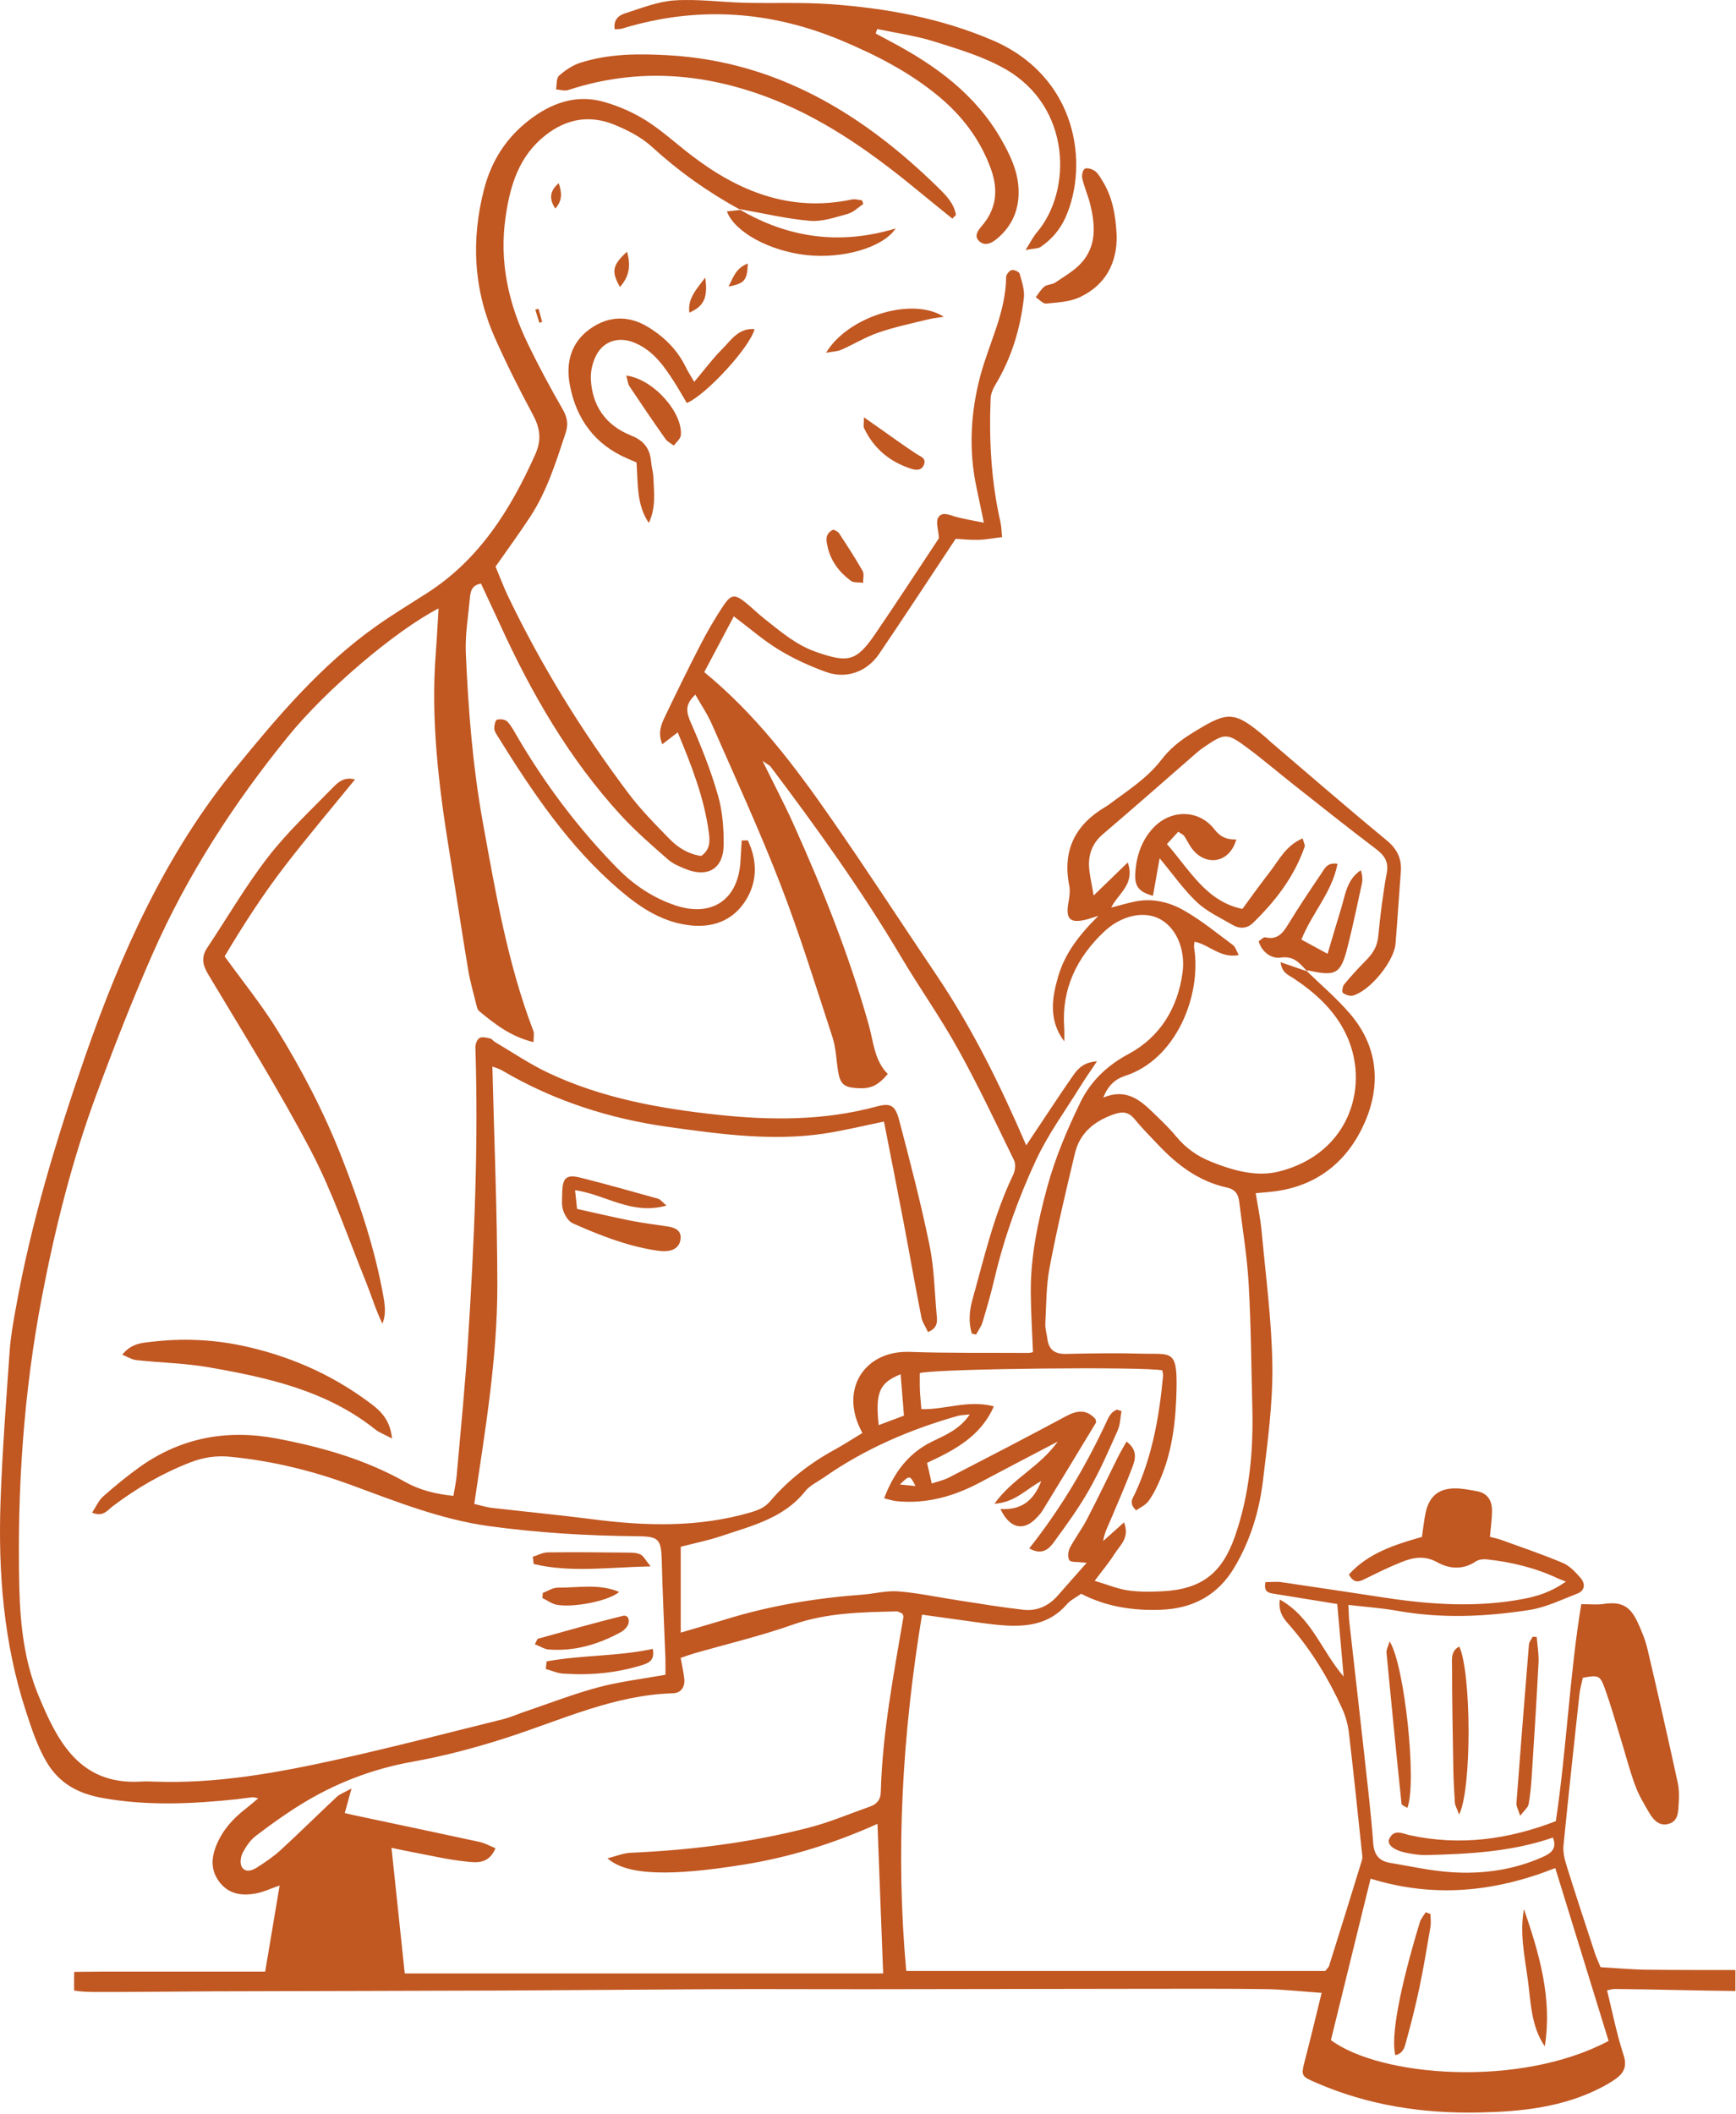 <?xml version="1.0" encoding="UTF-8"?> <svg xmlns="http://www.w3.org/2000/svg" width="754" height="918" viewBox="0 0 754 918" fill="none"><path d="M567.782 421.86C564.216 420.625 560.614 419.389 556.201 417.87C556.766 422.602 559.661 423.414 561.885 424.897C571.171 431.076 579.328 438.42 584.341 448.553C595.357 470.797 586.566 500.915 555.565 508.753C545.679 511.26 535.369 508.294 525.836 504.445C520.046 502.115 514.997 498.584 510.936 493.641C507.9 489.969 504.404 486.615 500.944 483.296C495.154 477.682 489.116 472.527 479.195 476.658C481.278 471.256 484.632 468.537 488.551 467.266C510.725 460.205 521.988 432.488 518.633 411.409C518.563 410.88 518.669 410.315 518.775 408.973C525.165 410.138 530.073 416.352 538.053 414.763C536.993 412.892 536.57 411.233 535.511 410.421C528.484 405.23 521.67 399.581 514.079 395.309C507.759 391.707 500.45 389.977 492.929 391.531C489.681 392.202 486.468 393.155 482.62 394.144C485.762 387.894 493.106 384.01 489.822 374.548C484.879 379.35 480.536 383.551 474.993 388.918C474.11 383.34 473.086 379.562 472.98 375.784C472.874 370.523 474.675 366.003 478.912 362.367C492.611 350.68 506.099 338.781 519.693 326.953C520.54 326.211 521.423 325.505 522.341 324.87C532.121 318.161 532.792 318.055 542.325 325.187C549.069 330.237 555.495 335.745 562.133 340.97C573.855 350.221 585.542 359.542 597.44 368.545C601.183 371.37 603.231 374.018 602.313 379.067C600.653 388.212 599.488 397.498 598.606 406.749C598.182 411.021 596.275 414.057 593.415 416.953C590.061 420.342 586.848 423.838 583.812 427.51C583.105 428.392 582.752 430.793 583.247 431.182C584.377 432.029 586.283 432.7 587.625 432.347C595.004 430.369 605.526 417.482 606.126 409.785C606.974 399.405 607.609 388.989 608.421 378.573C608.88 372.747 606.726 368.581 602.066 364.768C585.083 350.786 568.488 336.345 551.752 322.08C551.117 321.515 550.516 320.915 549.881 320.35C535.511 308.169 533.251 308.699 516.515 319.185C512.031 322.01 507.723 325.646 504.546 329.813C498.225 338.075 489.646 343.406 481.56 349.479C481.101 349.832 480.607 350.115 480.148 350.397C467.013 358.13 461.364 369.287 464.401 384.54C464.86 386.906 464.507 389.554 464.048 391.955C462.741 399.228 464.789 401.17 472.133 399.263C473.157 398.981 474.146 398.628 477.076 397.745C468.532 406.148 462.529 414.163 459.634 423.943C456.845 433.477 455.362 443.08 462.247 452.26C462.247 450.213 462.353 448.165 462.212 446.152C461.046 429.451 467.649 415.893 479.477 404.665C486.962 397.569 496.672 395.485 503.522 398.981C510.689 402.617 514.997 412.045 513.62 422.39C511.536 437.855 503.769 450.424 490.211 457.698C480.677 462.817 473.616 469.702 469.202 478.812C463.447 490.675 458.222 503.033 454.797 515.708C450.737 530.608 447.559 545.932 447.7 561.573C447.771 569.941 448.3 578.309 448.653 587.171C448.759 587.136 447.7 587.56 446.641 587.56C429.446 587.454 412.216 587.701 395.056 587.101C376.484 586.465 365.609 601.718 372.918 618.913C373.342 619.902 373.836 620.855 374.542 622.338C370.482 624.774 366.739 627.246 362.82 629.4C352.051 635.261 342.448 642.605 334.539 651.926C332.173 654.715 329.384 655.81 326.029 656.798C303.326 663.436 280.341 662.765 257.214 659.764C242.668 657.893 228.085 656.516 213.503 654.821C211.314 654.574 209.196 653.868 205.983 653.127C210.679 621.385 216.046 589.961 216.01 558.113C215.975 526.583 214.633 495.089 213.856 463.17C215.163 463.7 216.752 464.089 218.129 464.901C240.549 478.106 264.876 485.873 290.51 489.439C312.859 492.546 335.315 495.654 357.912 492.299C366.422 491.028 374.825 488.945 383.934 487.074C386.759 501.515 389.725 516.379 392.549 531.279C395.127 544.837 397.492 558.466 400.176 572.024C400.599 574.249 402.082 576.297 403.071 578.486C407.52 576.614 407.061 573.649 406.814 570.93C405.896 560.832 405.754 550.593 403.706 540.706C399.964 522.488 395.268 504.445 390.537 486.474C388.807 479.906 386.759 478.918 380.721 480.542C358.018 486.686 335.033 486.615 311.871 484.143C286.485 481.424 261.557 476.941 238.289 465.995C230.169 462.182 222.683 457.062 214.951 452.508C214.245 452.084 213.68 451.166 212.939 450.989C211.385 450.672 209.408 450.107 208.278 450.777C207.183 451.413 206.407 453.531 206.477 454.979C207.854 497.278 205.983 539.541 203.299 581.734C202.064 601.436 200.086 621.102 198.356 640.769C198.109 643.558 197.474 646.312 196.944 649.631C189.318 648.854 182.327 647.159 175.936 643.558C158.494 633.742 139.533 628.376 120.079 624.704C98.647 620.643 78.557 624.315 60.585 637.167C55.113 641.087 49.887 645.394 44.838 649.843C42.896 651.573 41.766 654.221 40.001 656.904C44.767 658.987 46.745 655.81 48.898 654.186C59.314 646.277 70.472 639.815 82.688 635.084C88.337 632.895 93.88 632.048 100.024 632.648C118.137 634.413 135.508 638.65 152.597 644.935C172.158 652.138 191.613 659.906 212.444 662.766C233.629 665.661 254.99 666.967 276.351 667.144C286.237 667.214 287.191 668.203 287.438 678.266C287.791 692.318 288.497 706.406 289.027 720.458C289.097 722.647 289.027 724.837 289.027 727.308C279.141 729.109 269.325 730.239 259.933 732.746C249.094 735.641 238.537 739.772 227.874 743.373C224.696 744.468 221.589 745.845 218.341 746.657C194.261 752.624 170.251 758.873 146.03 764.24C120.114 769.96 94.022 774.691 67.258 773.738C65.281 773.667 63.304 773.561 61.327 773.703C34.563 775.362 24.889 756.119 16.662 736.206C10.589 721.518 8.789 705.559 8.4 689.741C7.376 647.054 10.236 604.578 18.322 562.597C23.971 533.221 31.244 504.198 41.59 476.093C49.287 455.226 57.372 434.43 66.341 414.093C81.417 379.844 101.684 348.667 125.269 319.644C141.581 299.589 171.558 274.027 190.483 264.211C190.059 270.884 189.777 277.169 189.282 283.454C187.023 312.653 190.553 341.464 195.214 370.205C197.968 387.188 200.51 404.171 203.335 421.154C204.217 426.415 205.736 431.605 207.007 436.796C207.218 437.608 207.466 438.561 208.066 439.055C214.916 444.775 221.942 450.212 231.722 452.578C231.722 450.283 232.111 448.835 231.652 447.706C220.494 418.541 215.304 387.965 209.761 357.424C205.312 332.885 203.37 308.204 202.311 283.383C201.993 275.58 203.37 267.671 204.076 259.797C204.323 256.973 204.818 254.113 208.913 253.442C211.632 259.268 214.351 265.058 217.034 270.884C230.769 301.072 247.222 329.601 269.784 354.175C276.069 360.99 283.13 367.133 290.121 373.241C292.381 375.219 295.417 376.454 298.277 377.584C307.599 381.15 314.201 377.09 314.307 366.992C314.378 359.754 313.813 352.198 311.8 345.278C308.693 334.473 304.492 323.952 299.972 313.642C297.995 309.158 297.465 305.874 302.02 301.672C304.562 306.157 307.352 310.252 309.293 314.736C319.356 337.722 329.878 360.531 338.917 383.904C347.355 405.725 354.276 428.11 361.549 450.354C363.102 455.12 363.208 460.346 364.021 465.324C364.868 470.585 366.563 472.139 371.682 472.527C378.002 473.021 381.074 471.68 385.594 466.419C379.768 460.593 379.379 452.437 377.332 445.093C368.928 415.152 357.453 386.376 344.707 358.059C340.788 349.338 336.304 340.864 331.184 330.413C333.373 332.002 334.221 332.355 334.715 332.955C354.77 359.542 374.154 386.552 391.172 415.222C399.222 428.816 408.402 441.739 416.064 455.544C424.821 471.291 432.518 487.639 440.427 503.88C441.239 505.54 440.921 508.4 440.073 510.165C431.67 527.572 427.433 546.285 422.278 564.716C420.937 569.588 420.69 574.39 422.067 579.121C422.702 579.263 423.302 579.439 423.938 579.58C424.891 577.815 426.162 576.12 426.727 574.249C428.599 568.035 430.399 561.82 431.882 555.5C436.084 537.564 442.298 520.299 450.03 503.704C455.221 492.547 462.67 482.413 469.167 471.891C471.215 468.573 473.439 465.395 476.441 460.911C470.544 461.299 468.073 464.23 465.954 467.266C460.305 475.352 454.938 483.649 449.43 491.84C448.512 493.217 447.629 494.594 445.723 497.419C434.318 470.938 422.137 446.293 406.708 423.414C391.243 400.499 376.237 377.302 360.419 354.634C344.636 331.967 327.901 309.935 305.868 291.892C310.247 283.63 314.413 275.792 318.721 267.671C325.676 272.897 331.643 278.158 338.316 282.183C344.742 286.102 351.769 289.315 358.866 291.857C367.622 294.999 376.555 291.751 381.851 283.948C392.902 267.636 403.707 251.147 415.076 233.987C417.688 234.129 421.325 234.552 424.926 234.447C428.175 234.376 431.423 233.705 435.236 233.246C434.954 230.492 434.954 228.585 434.53 226.785C430.505 209.06 429.517 191.088 430.258 173.011C430.329 170.928 431.353 168.703 432.447 166.867C439.403 155.286 443.181 142.646 444.699 129.37C445.087 125.946 443.816 122.274 442.863 118.849C442.616 118.001 440.427 117.083 439.403 117.295C438.414 117.507 437.037 119.202 437.002 120.226C436.896 135.62 429.552 149.037 425.738 163.407C421.537 179.331 420.654 195.678 424.185 211.991C425.174 216.581 426.127 221.206 427.327 226.997C422.596 226.043 418.783 225.443 415.076 224.419C412.322 223.678 409.109 221.912 407.449 224.878C406.39 226.785 407.555 229.927 407.802 233.74C399.117 246.804 389.76 261.245 380.05 275.439C371.894 287.338 368.328 287.938 354.487 283.136C345.66 280.064 338.917 274.168 331.855 268.589C329.207 266.506 326.806 264.105 324.158 261.951C319.18 257.891 317.591 257.926 314.06 263.222C310.494 268.589 307.21 274.238 304.244 279.994C298.948 290.268 293.864 300.649 288.885 311.064C287.191 314.56 285.602 318.267 287.65 323.21C289.874 321.48 291.851 319.962 294.358 318.055C300.29 332.284 305.833 346.372 307.881 361.59C308.375 365.191 308.517 368.969 304.562 371.723C299.195 371.017 294.605 368.228 290.863 364.415C284.578 357.988 278.187 351.527 272.82 344.36C252.801 317.702 235.324 289.421 220.847 259.338C218.764 255.031 217.105 250.511 215.233 246.063C220.318 238.789 225.473 231.763 230.239 224.49C237.583 213.297 241.502 200.586 245.669 188.017C246.94 184.203 246.375 181.202 244.362 177.707C239.031 168.456 233.947 158.994 229.286 149.355C220.847 131.983 216.787 113.658 219.576 94.345C221.518 80.751 225.261 67.935 236.842 58.79C246.163 51.446 256.261 49.787 267.03 54.235C272.679 56.566 278.47 59.532 282.954 63.592C294.676 74.326 307.422 83.4 321.333 90.991L321.086 90.779C331.326 92.58 341.494 95.016 351.804 95.899C357.171 96.358 362.855 94.345 368.258 92.862C370.694 92.191 372.706 90.073 374.931 88.625C374.754 88.096 374.578 87.531 374.436 87.001C372.989 86.86 371.435 86.33 370.058 86.613C343.33 92.297 320.733 83.188 300.043 67.264C293.546 62.286 287.473 56.672 280.588 52.329C274.939 48.798 268.584 46.009 262.158 44.208C250.082 40.819 239.278 44.843 229.745 52.223C219.859 59.885 213.468 69.806 210.255 82.129C204.535 104.267 205.665 125.769 214.916 146.636C219.929 157.935 225.508 169.056 231.369 179.931C234.547 185.828 235.359 190.877 232.499 197.303C221.73 221.383 208.137 243.097 185.292 257.679C177.948 262.375 170.463 266.93 163.366 271.943C139.392 288.926 120.608 311.17 102.213 333.697C71.99 370.735 52.747 413.528 37.141 458.298C24.607 494.312 13.555 530.679 6.847 568.246C5.752 574.355 4.623 580.498 4.199 586.677C2.681 608.356 1.021 630 0.244 651.714C-0.85 682.82 1.551 713.573 11.366 743.514C13.838 751 16.133 758.132 20.122 765.017C25.807 774.727 34.21 778.999 44.732 780.87C64.116 784.33 83.535 783.412 102.919 781.364C105.179 781.117 107.403 780.764 109.628 780.517C110.157 780.446 110.722 780.694 112.17 780.976C110.087 782.706 108.533 784.083 106.874 785.389C101.401 789.556 96.882 794.534 94.163 800.925C91.692 806.751 91.338 812.365 95.575 817.661C99.636 822.71 105.179 823.345 110.97 822.321C114.253 821.757 117.36 820.238 121.456 818.826C119.408 831.148 117.396 843.047 115.171 856.252C105.426 856.252 95.046 856.252 84.665 856.252C71.107 856.252 57.584 856.217 44.026 856.252C41.766 856.252 32.233 856.358 32.233 856.358C32.233 856.358 32.127 859.748 32.198 864.479C35.517 865.009 38.8 865.079 42.225 865.079C58.891 865.114 75.52 864.867 92.186 864.797C134.52 864.655 176.818 864.62 219.153 864.444C251 864.302 282.848 863.985 314.731 863.843C334.997 863.773 355.3 863.914 375.566 863.879C415.852 863.844 456.139 863.737 496.425 863.702C514.185 863.702 531.944 863.596 549.669 863.843C557.507 863.949 565.31 864.867 574.031 865.468C571.56 875.566 569.23 885.346 566.687 895.055C564.957 901.693 565.346 901.764 571.878 904.589C594.58 914.44 618.449 917.97 642.917 917.405C661.03 917.017 679.001 915.11 695.49 906.566C697.715 905.401 699.974 904.13 701.987 902.647C705.412 900.069 706.718 897.245 705.164 892.478C702.199 883.404 700.363 874.012 697.997 864.373C699.374 864.126 700.398 863.738 701.422 863.773C725.113 864.055 730.057 864.373 753.748 864.656V855.546C735.988 855.511 732.74 855.581 714.98 855.405C708.519 855.334 702.057 854.699 695.172 854.31C694.36 852.262 693.407 850.285 692.701 848.202C688.57 835.633 684.439 823.063 680.484 810.458C679.602 807.598 678.789 804.42 679.072 801.49C681.226 779.599 683.627 757.744 685.992 735.888C686.275 733.416 686.981 730.945 687.475 728.614C694.254 727.379 694.961 727.52 697.044 733.31C699.621 740.478 701.704 747.822 703.929 755.095C706.012 761.839 707.742 768.689 710.178 775.291C711.696 779.458 714.027 783.377 716.286 787.226C718.228 790.509 720.912 793.44 725.184 791.922C729.068 790.545 728.891 786.519 729.103 783.236C729.315 780.164 729.315 776.951 728.644 773.985C724.443 754.707 720.1 735.464 715.58 716.292C714.627 712.196 713.003 708.207 711.202 704.393C707.848 697.226 703.999 695.461 696.302 696.59C693.583 696.979 690.759 696.661 686.804 696.661C681.755 727.026 680.484 759.12 675.753 790.897C654.886 798.948 633.984 801.702 612.34 797.006C609.163 796.3 605.526 794.181 603.443 798.489C602.207 801.031 605.243 803.538 610.928 804.668C613.682 805.233 616.507 805.656 619.296 805.621C637.903 805.162 656.44 804.244 674.482 798.03C676.247 802.549 674.058 804.668 670.175 806.398C657.499 812.082 644.117 813.954 630.488 813.071C621.556 812.506 612.658 810.493 603.796 809.01C598.994 808.234 596.805 805.55 596.416 800.395C595.498 787.755 593.98 775.15 592.603 762.545C590.485 743.197 588.225 723.883 586.071 704.535C585.824 702.381 585.824 700.192 585.648 696.979C593.239 697.861 600.159 698.356 607.009 699.556C626.146 702.981 645.282 702.134 664.313 699.168C671.41 698.073 678.189 694.719 685.004 692.106C688.499 690.765 688.64 687.728 686.451 685.221C684.262 682.714 681.756 680.031 678.79 678.76C669.998 675.053 660.959 671.981 651.991 668.733C650.437 668.168 648.813 667.885 647.118 667.426C647.472 663.472 648.001 659.87 648.036 656.233C648.072 651.855 646.271 648.501 641.575 647.619C638.256 647.018 634.902 646.312 631.583 646.383C624.698 646.524 620.708 649.984 619.225 656.834C618.484 660.117 618.201 663.507 617.601 667.462C606.02 670.745 594.298 674.417 585.859 683.774C588.119 687.834 590.308 686.951 592.815 685.716C598.111 683.103 603.443 680.455 608.915 678.301C613.894 676.324 618.802 675.441 624.204 678.442C629.465 681.373 635.396 681.867 641.01 678.089C642.246 677.242 644.223 677.03 645.812 677.206C656.51 678.371 666.891 680.878 676.706 685.504C677.483 685.857 678.295 686.139 680.131 686.881C673.458 691.506 667.632 693.236 661.701 694.366C641.752 698.179 621.803 696.908 601.925 693.907C586.848 691.647 571.807 689.317 556.731 687.128C554.365 686.775 551.893 687.093 549.634 687.093C548.751 691.435 551.117 691.789 553.376 692.142C562.274 693.589 571.136 695.037 580.811 696.59C581.693 706.653 582.576 716.575 583.6 728.12C573.819 716.716 569.653 702.345 555.848 694.648C555.071 700.651 558.037 703.475 560.473 706.265C569.794 717.034 577.068 729.074 582.929 741.961C584.412 745.209 585.436 748.846 585.859 752.412C587.872 769.501 589.637 786.59 591.438 803.679C591.579 805.056 591.932 806.574 591.544 807.81C586.848 823.169 582.046 838.492 577.244 853.816C577.103 854.31 576.573 854.699 575.585 855.97C515.42 855.97 454.585 855.97 393.608 855.97C388.913 804.35 391.914 753.154 400.458 701.216C406.496 702.063 412.251 702.875 418.006 703.652C423.867 704.429 429.728 705.417 435.625 705.841C446.076 706.618 455.891 705.382 463.341 696.732C464.93 694.896 467.367 693.73 469.591 692.142C480.501 697.791 492.082 699.521 504.087 699.097C518.068 698.603 528.979 692.812 536.217 680.561C543.102 668.944 546.95 656.233 548.539 643.028C550.516 626.54 552.811 609.945 552.635 593.421C552.388 573.754 549.74 554.123 547.939 534.492C547.445 529.196 546.315 523.97 545.397 518.18C548.504 517.898 551.258 517.721 553.976 517.333C572.796 514.79 585.754 503.739 592.921 487.074C599.912 470.797 598.394 454.273 586.319 440.22C580.493 433.441 573.608 427.616 567.182 421.366C567.499 421.613 567.782 421.86 567.782 421.86ZM152.668 776.704C149.455 778.505 147.619 779.105 146.313 780.305C138.086 788.002 130.106 795.911 121.844 803.502C118.772 806.327 115.242 808.693 111.711 810.952C109.557 812.329 106.556 813.459 104.967 810.67C104.12 809.187 104.544 806.292 105.426 804.597C106.839 801.914 108.71 799.124 111.075 797.323C117.29 792.557 123.716 787.967 130.354 783.836C145.324 774.515 161.742 768.195 178.937 765.123C193.166 762.581 206.936 758.909 220.636 754.46C244.151 746.833 266.818 736.1 292.24 735.358C295.912 735.252 297.642 732.498 297.183 728.826C296.83 725.896 296.159 722.965 295.629 720C298.101 719.152 299.69 718.552 301.278 718.093C315.649 713.962 330.231 710.537 344.319 705.559C359.042 700.368 374.118 700.156 389.336 699.803C390.325 699.768 391.313 700.545 391.984 700.827C392.231 701.569 392.443 701.851 392.408 702.098C388.136 727.379 383.228 752.588 382.557 778.328C382.487 781.612 380.792 783.554 377.826 784.577C369.069 787.649 360.455 791.357 351.522 793.652C326.065 800.254 300.078 803.467 273.809 804.632C270.737 804.773 267.701 806.08 263.852 807.033C272.326 814.589 291.534 814.836 323.099 809.752C343.048 806.539 362.114 800.607 381.11 792.063C381.957 814.448 382.769 835.385 383.581 857.029C313.848 857.029 245.139 857.029 175.795 857.029C173.923 839.234 172.052 821.439 170.039 802.479C174.17 803.326 176.819 803.926 179.502 804.42C186.987 805.797 194.437 807.598 201.958 808.375C206.583 808.869 212.232 809.858 215.198 802.655C212.691 801.631 210.537 800.395 208.207 799.901C191.154 796.194 174.065 792.628 156.976 788.991C154.575 788.497 152.138 787.932 149.737 787.402C150.655 784.048 151.432 781.223 152.668 776.704ZM295.665 709.019C295.665 695.425 295.665 683.668 295.665 671.734C301.738 670.145 307.528 669.015 313.071 667.144C326.312 662.66 340.294 659.482 349.721 647.619C351.733 645.076 355.088 643.558 357.877 641.616C375.637 629.188 395.233 620.785 416.029 614.888C417.406 614.5 418.889 614.535 421.219 614.253C416.7 620.855 410.556 623.256 404.836 626.045C394.421 631.165 388.242 639.568 384.005 650.69C386.229 651.22 387.783 651.749 389.371 651.926C402.435 653.232 414.44 649.807 425.845 643.699C436.437 638.05 447.1 632.507 459.422 626.045C451.443 637.203 439.72 642.075 431.917 653.056C440.956 652.456 445.405 646.842 452.255 643.205C448.759 652.244 443.075 655.881 434.53 655.316C438.379 663.542 444.24 665.06 449.607 659.764C450.807 658.564 452.008 657.328 452.89 655.88C460.623 643.24 468.32 630.565 475.982 617.889C476.193 617.536 475.876 616.83 475.805 616.3C471.956 611.957 467.931 612.416 463.094 614.994C446.217 624.068 429.199 632.86 412.18 641.652C410.097 642.746 407.732 643.24 404.695 644.264C403.883 640.663 403.283 638.085 402.647 635.296C414.723 629.647 425.844 623.892 431.67 610.757C420.478 607.791 410.662 612.275 400.176 611.958C399.964 609.027 399.646 606.273 399.54 603.519C399.434 601.047 399.505 598.576 399.505 596.281C408.049 594.304 497.378 593.456 504.828 595.116C504.934 595.892 505.216 596.74 505.146 597.552C503.522 615.029 500.52 632.189 493.106 648.325C492.117 650.514 489.999 652.667 493.459 655.916C495.189 654.68 497.59 653.656 498.861 651.855C500.979 648.925 502.604 645.571 504.016 642.216C509.312 629.788 510.724 616.512 511.007 603.272C511.395 585.794 508.571 588.231 495.966 587.878C484.985 587.56 473.969 587.736 462.953 587.984C458.151 588.09 455.503 586.183 454.903 581.416C454.62 579.192 453.879 576.968 454.02 574.743C454.444 566.587 454.373 558.325 455.891 550.345C459.034 533.751 462.953 517.297 466.872 500.879C468.991 491.946 475.381 486.827 483.855 483.896C487.492 482.625 490.211 482.837 492.788 486.015C496.001 489.934 499.603 493.535 503.098 497.242C511.395 505.999 520.787 513.096 532.827 515.708C536.676 516.556 537.876 518.78 538.264 522.099C539.677 533.857 541.654 545.579 542.325 557.372C543.349 575.061 543.455 592.821 543.914 610.545C544.443 629.859 542.784 648.854 536.358 667.25C530.779 683.209 521.952 690.094 505.181 691.047C500.132 691.33 494.977 691.4 489.999 690.694C485.409 690.023 481.031 688.187 475.452 686.528C478.912 681.867 481.807 678.478 484.138 674.735C486.433 671.063 490.811 667.885 488.198 661.141C484.738 664.248 481.949 666.72 479.159 669.227C479.548 666.084 480.925 663.436 482.09 660.718C485.373 652.95 488.763 645.217 491.764 637.308C493.106 633.778 494.271 629.788 489.293 626.045C487.88 628.552 486.68 630.565 485.621 632.648C481.101 641.722 476.758 650.867 472.062 659.87C469.873 664.107 466.907 667.956 464.683 672.193C463.906 673.711 463.624 676.324 464.436 677.559C465.107 678.548 467.755 678.23 469.556 678.478C470.085 678.548 470.58 678.583 471.992 678.689C467.614 683.668 463.518 688.222 459.493 692.848C455.538 697.403 450.454 699.768 444.522 699.097C435.024 698.038 425.597 696.449 416.17 695.002C407.555 693.695 398.975 691.824 390.325 691.118C385.099 690.694 379.733 692.142 374.436 692.53C354.134 694.048 334.185 697.332 314.695 703.405C308.799 705.206 302.867 706.865 295.665 709.019ZM698.668 886.335C660.076 906.848 599.524 901.94 578.056 885.981C583.776 862.643 589.496 839.481 595.287 815.86C622.332 824.228 648.707 821.862 675.506 811.27C683.203 836.197 690.9 861.089 698.668 886.335ZM381.639 618.913C380.121 604.755 381.922 600.518 391.172 596.811C391.667 602.742 392.125 608.462 392.62 614.782C388.948 616.159 385.382 617.501 381.639 618.913ZM397.634 645.359C395.268 645.112 393.361 644.935 390.854 644.688C395.162 640.522 395.162 640.522 397.634 645.359Z" fill="#C15721"></path><path d="M266.996 12.71C268.302 12.604 269.397 12.675 270.385 12.357C302.975 2.435 334.857 4.625 366.14 17.865C381.005 24.15 395.234 31.494 407.733 41.874C417.937 50.348 425.669 60.552 430.259 73.016C433.366 81.454 433.19 89.504 427.364 96.99C425.669 99.179 422.209 102.251 425.563 104.969C428.67 107.476 432.095 104.616 434.461 102.392C440.322 96.884 442.794 89.822 442.37 81.772C441.946 73.898 438.627 67.084 434.814 60.446C423.763 41.133 406.603 28.563 387.431 18.359C385.065 17.088 382.7 15.817 380.334 14.546C380.546 13.911 380.758 13.24 381.005 12.604C389.373 14.37 397.917 15.535 406.038 18.112C416.454 21.396 427.223 24.609 436.615 29.976C465.496 46.464 465.673 83.043 450.279 101.015C448.761 102.78 447.737 104.934 445.442 108.571C449.078 107.865 450.844 108.006 451.973 107.229C456.705 104.016 460.306 99.885 462.742 94.518C473.052 71.498 468.074 33.259 430.895 17.406C408.545 7.873 385.065 3.601 361.091 1.835C348.557 0.917 335.917 1.518 323.347 1.2C313.214 0.953 303.045 -0.495 293.018 0.176C285.886 0.635 278.859 3.424 271.939 5.648C269.079 6.461 266.29 8.297 266.996 12.71Z" fill="#C15721"></path><path d="M154.186 338.498C149.49 337.227 146.842 339.733 144.653 341.958C135.014 351.844 124.81 361.342 116.407 372.217C106.768 384.645 98.823 398.38 90.067 411.514C87.384 415.539 87.878 418.893 90.42 423.13C105.603 448.517 121.315 473.62 135.049 499.783C144.547 517.932 151.185 537.598 158.917 556.629C161.318 562.596 163.154 568.81 166.085 574.848C167.674 571.035 167.25 567.221 166.579 563.338C162.872 542.4 156.163 522.416 148.431 502.679C140.805 483.189 131.165 464.652 120.185 446.928C113.512 436.194 105.497 426.308 97.552 415.327C105.497 401.981 114.147 388.529 123.892 375.889C133.531 363.39 143.77 351.279 154.186 338.498Z" fill="#C15721"></path><path d="M415.184 93.355C414.407 88.412 410.947 84.881 407.663 81.668C374.968 49.573 337.542 26.764 290.512 24.01C277.624 23.269 264.49 23.233 251.956 27.294C248.601 28.388 245.424 30.542 242.776 32.908C241.575 34.002 241.893 36.792 241.505 38.839C243.27 38.945 245.247 39.616 246.836 39.087C277.448 29.059 307.459 31.743 336.836 43.571C360.351 53.069 380.653 67.862 400.072 83.928C404.556 87.635 409.111 91.272 413.63 94.944C414.124 94.449 414.654 93.92 415.184 93.355Z" fill="#C15721"></path><path d="M298.312 175.023C306.786 171.457 325.782 150.696 327.724 142.929C320.662 142.364 317.449 147.872 313.53 151.756C309.399 155.887 305.939 160.618 301.525 165.843C299.901 163.054 298.736 161.289 297.818 159.382C294.111 151.756 288.214 146.036 281.153 141.834C273.032 136.997 264.417 137.103 256.473 142.682C247.822 148.754 245.668 157.723 247.54 167.397C250.364 182.12 258.45 193.136 272.608 199.174C273.879 199.704 275.115 200.233 276.457 200.833C277.128 210.014 276.421 219.299 281.823 227.103C285.001 220.288 284.013 213.65 283.766 207.048C283.66 204.823 282.953 202.599 282.777 200.374C282.283 194.761 279.564 191.3 274.126 189.147C263.181 184.804 257.143 176.33 256.614 164.537C256.473 161.077 257.426 157.193 259.05 154.121C262.44 147.801 269.113 146.106 275.715 148.896C284.013 152.391 288.709 159.417 293.263 166.55C295.029 169.374 296.688 172.269 298.312 175.023Z" fill="#C15721"></path><path d="M565.768 364.092C558.388 367.27 555.493 373.59 551.468 378.745C547.514 383.829 543.771 389.055 539.605 394.739C523.857 391.456 516.796 377.898 506.839 366.564C508.604 364.657 510.158 362.927 511.747 361.197C513.089 362.15 513.936 362.468 514.36 363.104C515.489 364.728 516.266 366.564 517.431 368.153C523.363 376.485 534.061 375.073 536.956 364.551C533.037 364.692 530.177 363.669 527.459 360.173C520.644 351.346 508.357 351.452 500.801 359.643C495.576 365.293 493.422 372.284 493.069 379.769C492.822 385.136 495.011 387.501 500.766 389.02C501.719 383.723 502.673 378.427 503.661 372.743C509.487 379.698 514.112 386.407 519.903 391.844C524.316 395.975 530.177 398.659 535.509 401.766C538.439 403.46 541.653 403.284 544.159 400.848C553.975 391.35 562.166 380.722 566.686 367.623C566.862 366.988 566.297 366.07 565.768 364.092Z" fill="#C15721"></path><path d="M170.287 624.737C169.369 615.804 164.426 612.026 159.907 608.707C143.383 596.491 124.846 588.511 104.72 584.31C91.939 581.662 79.016 581.167 66.058 582.686C61.751 583.18 57.09 583.321 53.1 588.335C55.572 589.323 57.373 590.489 59.244 590.665C69.872 591.83 80.676 592.007 91.162 593.878C116.76 598.362 142.041 604.012 163.084 620.853C164.709 622.124 166.756 622.83 170.287 624.737Z" fill="#C15721"></path><path d="M322.146 365.01C321.969 367.975 321.792 370.941 321.616 373.872C320.733 390.784 309.117 398.587 293.087 393.115C283.554 389.866 275.292 384.323 268.372 377.297C251.283 359.961 236.771 340.612 224.484 319.604C223.213 317.415 222.048 315.084 220.283 313.319C219.365 312.401 217.211 312.154 215.869 312.542C215.163 312.754 214.704 314.908 214.669 316.214C214.633 317.238 215.304 318.368 215.904 319.321C231.087 343.79 247.081 367.693 269.219 386.583C278.258 394.315 288.179 400.847 300.608 401.942C310.847 402.86 319.18 399.011 324.299 390.361C329.101 382.24 328.784 373.342 324.794 364.939C323.911 364.974 323.028 365.01 322.146 365.01Z" fill="#C15721"></path><path d="M567.5 421.607C567.782 421.571 568.064 421.43 568.347 421.465C580.352 424.114 582.364 422.984 585.365 410.979C587.625 401.976 589.532 392.866 591.509 383.757C591.897 381.956 591.756 380.085 591.05 377.931C584.942 381.921 584.306 388.664 582.435 394.737C580.563 400.846 578.763 406.989 576.609 414.227C572.301 411.862 568.982 410.061 565.24 408.048C569.83 396.503 578.586 387.499 580.916 375.142C576.291 374.365 575.197 377.472 573.784 379.52C568.876 386.723 564.039 393.996 559.485 401.446C557.119 405.365 554.683 408.296 549.528 407.06C548.822 406.883 547.762 408.084 546.668 408.79C548.221 413.874 552.494 416.416 556.272 415.852C562.239 415.004 564.639 418.605 567.817 421.854C567.782 421.854 567.5 421.607 567.5 421.607Z" fill="#C15721"></path><path d="M250.646 525.027C250.328 521.955 250.081 519.801 249.763 516.871C262.969 518.742 274.444 527.887 289.485 523.544C287.649 522.026 286.836 520.86 285.813 520.578C274.691 517.471 263.569 514.328 252.376 511.504C245.95 509.88 244.291 511.398 244.185 518.142C244.149 520.684 243.832 523.403 244.608 525.698C245.315 527.816 246.903 530.429 248.81 531.276C260.391 536.431 272.219 541.092 284.859 543.034C286.236 543.246 287.684 543.422 289.061 543.352C292.521 543.21 295.204 541.621 295.593 538.02C295.981 534.454 293.333 533.183 290.297 532.689C285.036 531.841 279.704 531.241 274.444 530.217C266.746 528.699 259.085 526.863 250.646 525.027Z" fill="#C15721"></path><path d="M485.018 102.567C484.595 93.351 483.147 85.372 478.663 78.275C477.78 76.862 476.897 75.238 475.591 74.285C474.391 73.438 472.308 72.731 471.213 73.261C470.33 73.685 469.73 76.121 470.048 77.427C470.93 81.241 472.555 84.877 473.508 88.691C475.697 97.694 476.403 106.768 469.624 114.218C466.517 117.643 462.245 120.044 458.361 122.692C457.019 123.61 454.936 123.469 453.665 124.422C452.112 125.623 451.088 127.494 449.852 129.083C451.405 130.071 453.029 131.978 454.442 131.837C459.385 131.342 464.716 131.095 469.095 129.012C480.393 123.681 485.16 113.9 485.018 102.567Z" fill="#C15721"></path><path d="M321.475 91.163C319.603 91.375 317.732 91.587 315.72 91.799C319.038 100.837 334.468 109.099 350.427 110.794C365.927 112.454 383.44 107.616 389.019 99.213C364.586 106.593 342.271 103.274 321.192 90.951C321.227 90.951 321.475 91.163 321.475 91.163Z" fill="#C15721"></path><path d="M633.739 788.034C639.388 776.7 639 726.069 633.809 715.053C629.961 717.065 630.667 720.843 630.667 723.844C630.667 738.744 630.985 753.679 631.232 768.579C631.338 773.381 631.585 778.148 631.903 782.914C632.044 784.221 632.786 785.421 633.739 788.034Z" fill="#C15721"></path><path d="M611.246 785.142C615.518 774.691 610.081 722.895 603.549 712.832C602.984 714.845 602.066 716.363 602.207 717.81C604.291 739.666 606.444 761.521 608.739 783.377C608.81 784.012 610.328 784.507 611.246 785.142Z" fill="#C15721"></path><path d="M665.69 710.783C665.126 711.913 664.172 713.008 664.066 714.208C662.195 737.194 660.359 760.179 658.629 783.164C658.523 784.365 659.335 785.636 660.253 788.566C662.089 786.13 663.678 784.965 663.925 783.553C664.667 779.422 665.055 775.185 665.302 770.983C666.361 754.706 667.385 738.394 668.233 722.082C668.409 718.374 667.738 714.632 667.456 710.925C666.891 710.889 666.291 710.819 665.69 710.783Z" fill="#C15721"></path><path d="M409.921 137.561C396.116 128.698 368.187 137.455 358.795 153.202C361.691 152.637 363.738 152.637 365.468 151.86C370.87 149.495 375.99 146.317 381.569 144.41C388.454 142.045 395.621 140.526 402.718 138.796C405.048 138.196 407.52 137.949 409.921 137.561Z" fill="#C15721"></path><path d="M232.324 714.06C234.584 714.943 236.42 716.214 238.362 716.356C249.589 717.203 259.97 714.131 269.715 708.764C270.88 708.129 272.01 707.034 272.646 705.869C273.775 703.715 272.822 701.173 270.527 701.738C258.134 704.775 245.847 708.305 233.56 711.695C233.383 711.73 233.313 712.154 232.324 714.06Z" fill="#C15721"></path><path d="M231.794 679.218C247.929 683.066 264.242 680.63 282.566 680.242C280.413 677.594 279.636 675.934 278.365 675.193C276.988 674.416 275.081 674.31 273.422 674.275C261.594 674.169 249.73 674.028 237.902 674.169C235.748 674.204 233.559 675.405 231.405 676.076C231.547 677.135 231.688 678.159 231.794 679.218Z" fill="#C15721"></path><path d="M237.056 724.801C239.563 725.507 242.034 726.637 244.576 726.814C256.157 727.626 267.562 726.602 278.684 723.177C281.72 722.259 284.509 721.094 283.521 716.08C268.233 719.399 252.591 718.693 237.409 721.518C237.268 722.647 237.162 723.742 237.056 724.801Z" fill="#C15721"></path><path d="M272.009 163.119C272.644 165.273 272.715 166.721 273.386 167.744C278.505 175.442 283.695 183.068 289.027 190.624C289.874 191.824 291.428 192.566 292.663 193.484C293.723 192.036 295.524 190.624 295.7 189.07C296.653 179.255 283.766 164.567 272.009 163.119Z" fill="#C15721"></path><path d="M268.938 691.36C260.288 687.653 251.108 689.559 242.175 689.489C240.021 689.489 237.903 690.972 235.749 691.784C235.678 692.525 235.643 693.267 235.573 693.973C237.585 694.961 239.492 696.409 241.61 696.868C248.283 698.28 263.854 695.562 268.938 691.36Z" fill="#C15721"></path><path d="M375.247 181.24C375.247 183.888 374.894 185.089 375.282 185.901C379.449 194.728 386.334 200.483 395.584 203.519C397.95 204.296 400.28 204.402 401.304 201.825C402.434 198.929 399.786 198.294 397.914 197.058C392.548 193.527 387.357 189.749 382.097 186.042C380.225 184.736 378.319 183.394 375.247 181.24Z" fill="#C15721"></path><path d="M362.008 229.996C358.124 231.726 358.865 234.763 359.43 237.34C360.772 243.625 364.515 248.497 369.564 252.24C370.835 253.193 373.094 252.84 374.86 253.087C374.824 251.357 375.425 249.239 374.648 247.932C371.47 242.354 367.975 236.987 364.444 231.62C363.985 230.808 362.749 230.455 362.008 229.996Z" fill="#C15721"></path><path d="M272.326 109.307C265.935 115.238 265.441 117.816 269.254 124.63C273.138 120.252 274.162 115.733 272.326 109.307Z" fill="#C15721"></path><path d="M306.292 120.541C302.302 125.872 298.63 129.686 299.407 135.759C305.656 133.075 307.598 129.227 306.292 120.541Z" fill="#C15721"></path><path d="M324.792 114.434C319.531 116.517 318.578 120.33 316.424 124.461C323.486 123.049 324.51 121.778 324.792 114.434Z" fill="#C15721"></path><path d="M242.669 79.549C239.138 82.621 238.114 85.975 241.186 90.565C244.575 86.858 243.869 83.221 242.669 79.549Z" fill="#C15721"></path><path d="M232.498 134.488C233.098 136.395 233.663 138.266 234.263 140.173C234.652 140.067 235.075 139.961 235.464 139.819C234.934 137.913 234.44 136.006 233.91 134.1C233.451 134.241 232.957 134.382 232.498 134.488Z" fill="#C15721"></path><path d="M485.055 612.162C484.348 612.621 483.537 612.939 483.007 613.504C482.265 614.316 481.595 615.304 481.136 616.293C471.955 636.171 460.904 654.955 447.028 672.433C452.748 675.646 455.679 672.609 457.903 669.502C463.199 662.229 468.566 654.885 472.979 647.082C477.711 638.784 481.559 629.957 485.443 621.201C486.573 618.659 486.573 615.587 487.103 612.798C486.432 612.586 485.725 612.374 485.055 612.162Z" fill="#C15721"></path><path d="M619.225 830.438C618.342 831.92 617.142 833.262 616.648 834.886C607.856 863.909 604.043 884.423 606.02 892.509C609.904 891.732 610.257 888.201 610.998 885.588C613.117 877.997 614.988 870.335 616.612 862.638C618.378 854.094 619.825 845.514 621.273 836.899C621.591 835.063 621.308 833.121 621.308 831.25C620.637 830.967 619.931 830.685 619.225 830.438Z" fill="#C15721"></path><path d="M670.951 888.697C674.27 867.76 668.514 848.376 661.912 829.098C659.97 839.443 662.194 849.4 663.536 859.427C664.913 869.384 664.878 879.764 670.951 888.697Z" fill="#C15721"></path></svg> 
